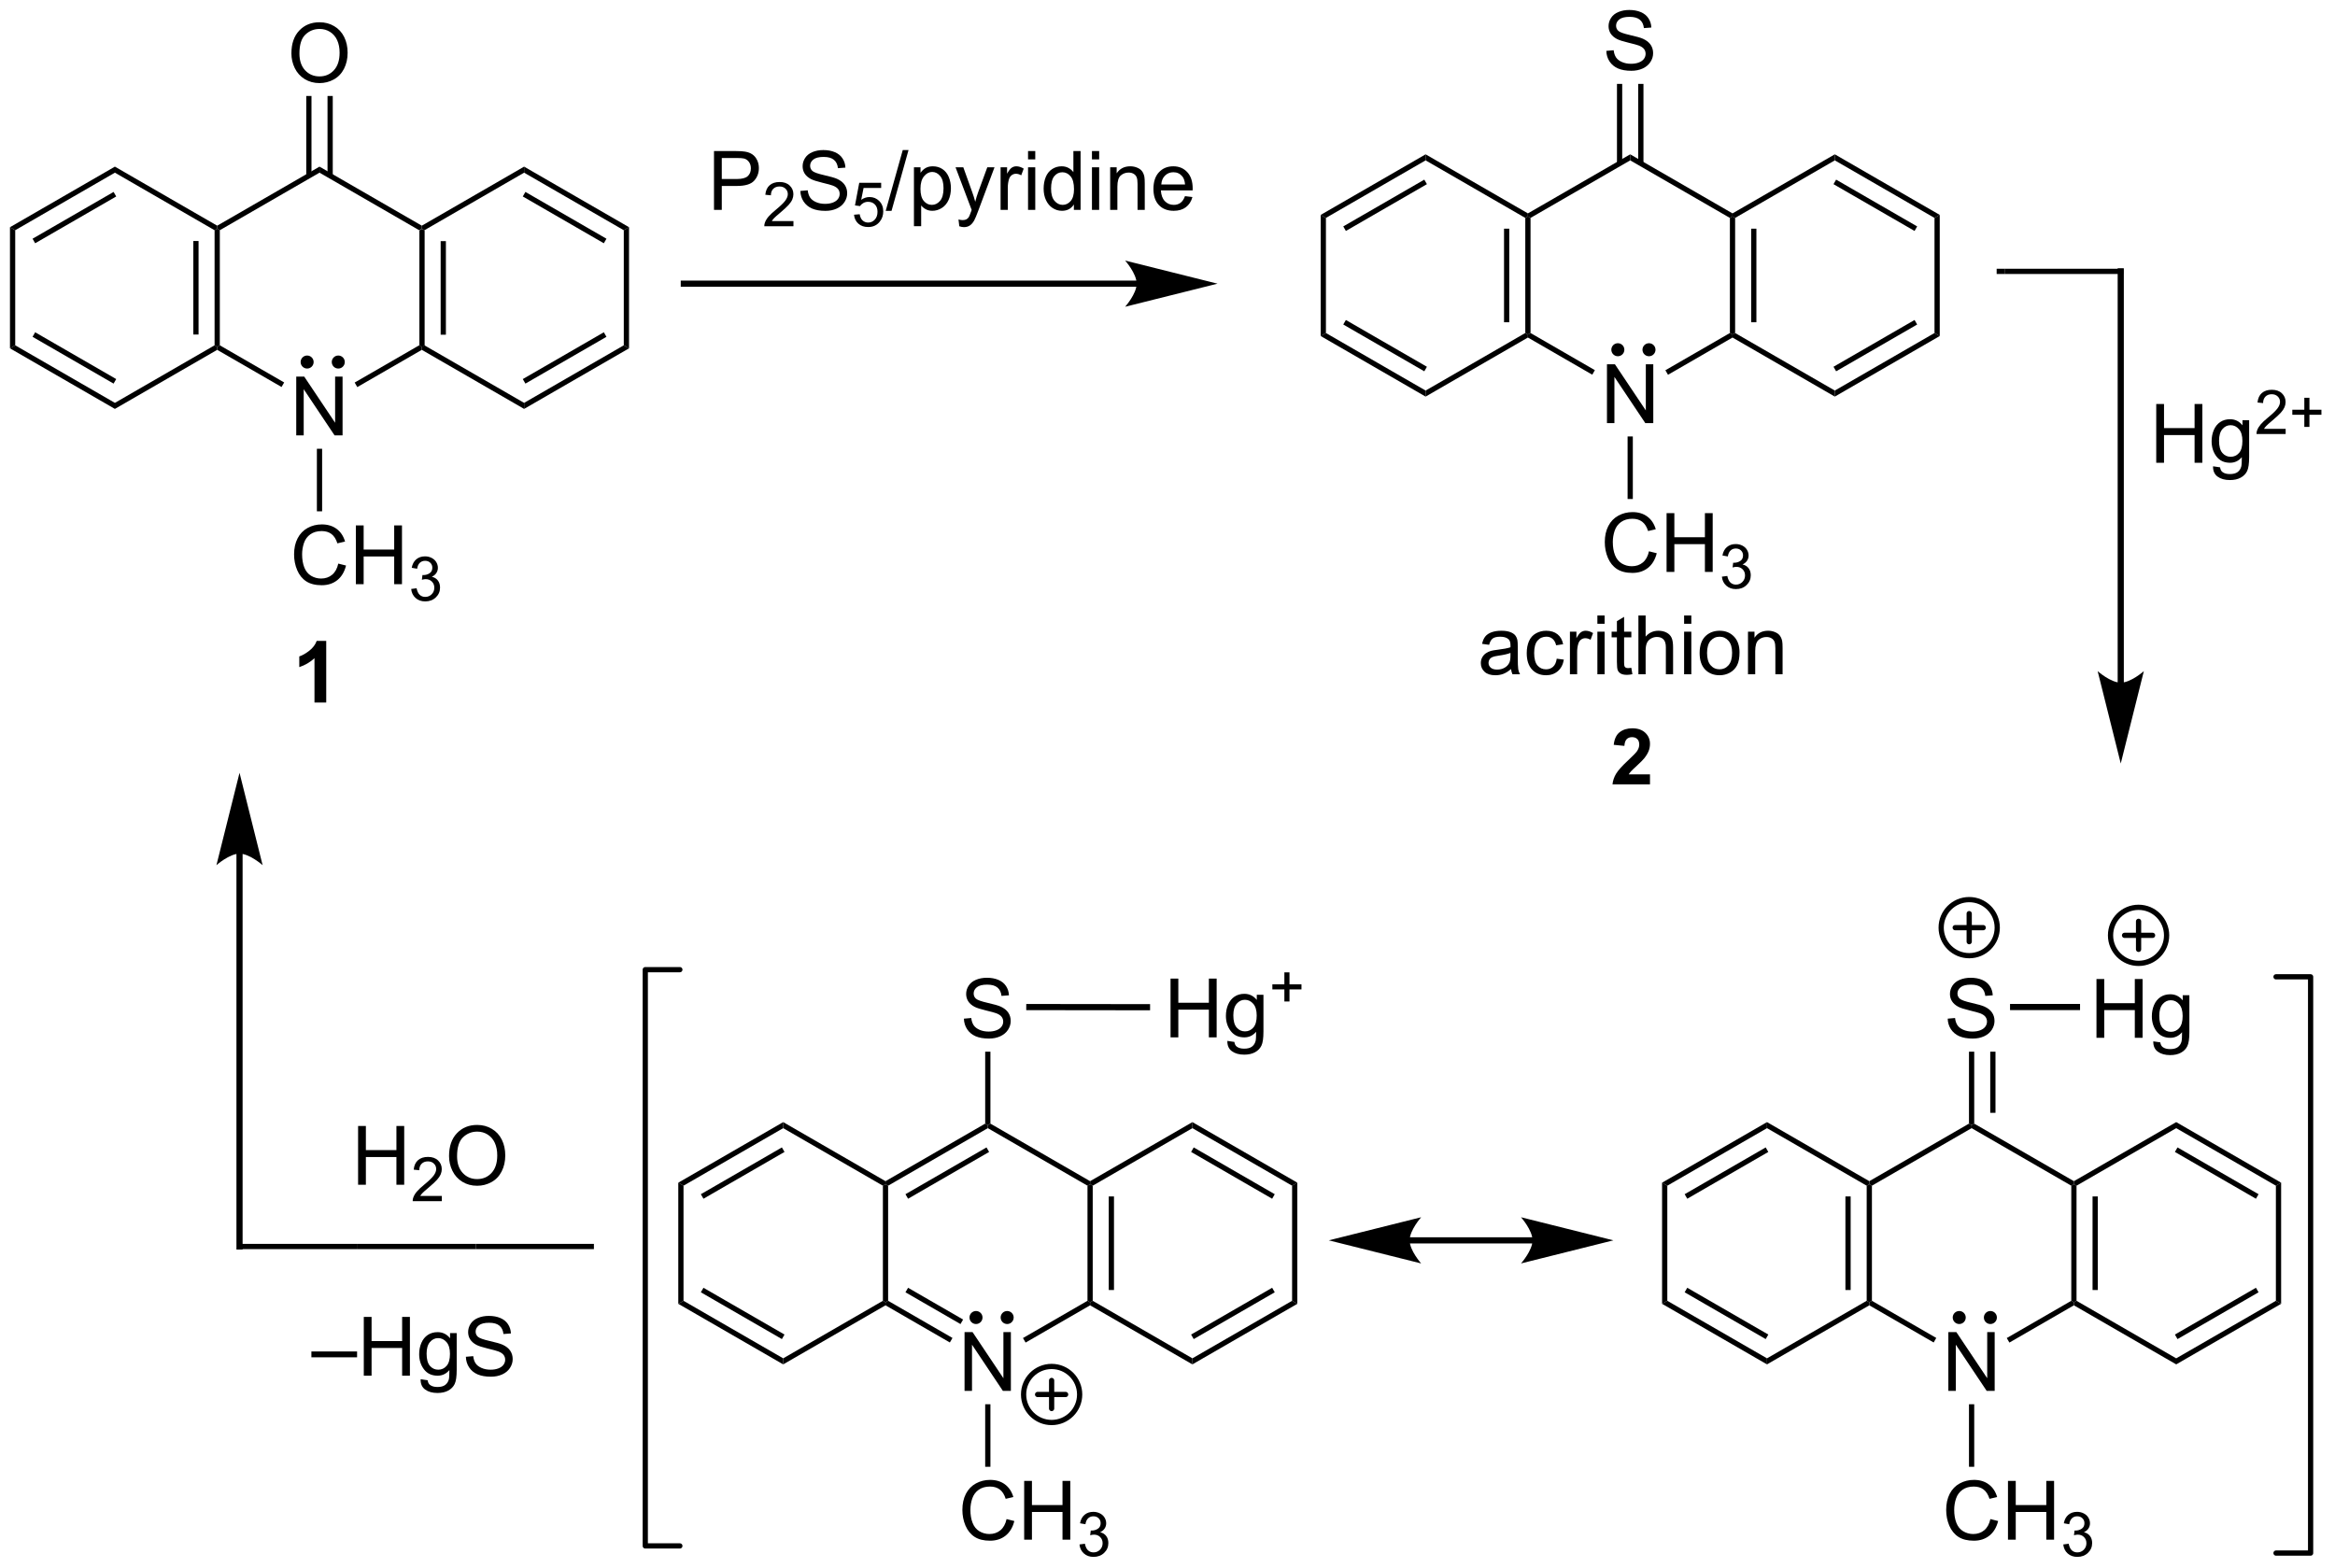 <?xml version="1.0" encoding="UTF-8"?>
<!DOCTYPE svg PUBLIC '-//W3C//DTD SVG 1.0//EN'
          'http://www.w3.org/TR/2001/REC-SVG-20010904/DTD/svg10.dtd'>
<svg stroke-dasharray="none" shape-rendering="auto" xmlns="http://www.w3.org/2000/svg" font-family="'Dialog'" text-rendering="auto" width="624" fill-opacity="1" color-interpolation="auto" color-rendering="auto" preserveAspectRatio="xMidYMid meet" font-size="12px" viewBox="0 0 624 419" fill="black" xmlns:xlink="http://www.w3.org/1999/xlink" stroke="black" image-rendering="auto" stroke-miterlimit="10" stroke-linecap="square" stroke-linejoin="miter" font-style="normal" stroke-width="1" height="419" stroke-dashoffset="0" font-weight="normal" stroke-opacity="1"
><!--Generated by the Batik Graphics2D SVG Generator--><defs id="genericDefs"
  /><g
  ><defs id="defs1"
    ><clipPath clipPathUnits="userSpaceOnUse" id="clipPath1"
      ><path d="M1.057 1.082 L234.691 1.082 L234.691 158.119 L1.057 158.119 L1.057 1.082 Z"
      /></clipPath
      ><clipPath clipPathUnits="userSpaceOnUse" id="clipPath2"
      ><path d="M-1.16 6.23 L-1.16 158.9 L225.978 158.9 L225.978 6.23 Z"
      /></clipPath
    ></defs
    ><g transform="scale(2.667,2.667) translate(-1.057,-1.082) matrix(1.029,0,0,1.029,2.25,-5.326)"
    ><path d="M39.68 28.662 L39.935 28.515 L40.19 28.662 L40.19 39.876 L39.935 40.023 L39.68 39.876 ZM41.751 29.711 L41.751 38.827 L42.261 38.827 L42.261 29.711 Z" stroke="none" clip-path="url(#clipPath2)"
    /></g
    ><g transform="matrix(2.743,0,0,2.743,3.181,-17.089)"
    ><path d="M39.935 40.318 L39.935 40.023 L40.19 39.876 L49.902 45.483 L49.902 46.072 Z" stroke="none" clip-path="url(#clipPath2)"
    /></g
    ><g transform="matrix(2.743,0,0,2.743,3.181,-17.089)"
    ><path d="M49.902 46.072 L49.902 45.483 L59.613 39.876 L60.123 40.171 ZM50.029 43.607 L57.924 39.048 L57.669 38.606 L49.774 43.165 Z" stroke="none" clip-path="url(#clipPath2)"
    /></g
    ><g transform="matrix(2.743,0,0,2.743,3.181,-17.089)"
    ><path d="M60.123 40.171 L59.613 39.876 L59.613 28.662 L60.123 28.367 Z" stroke="none" clip-path="url(#clipPath2)"
    /></g
    ><g transform="matrix(2.743,0,0,2.743,3.181,-17.089)"
    ><path d="M60.123 28.367 L59.613 28.662 L49.902 23.055 L49.902 22.466 ZM57.924 29.49 L50.029 24.931 L49.774 25.373 L57.669 29.932 Z" stroke="none" clip-path="url(#clipPath2)"
    /></g
    ><g transform="matrix(2.743,0,0,2.743,3.181,-17.089)"
    ><path d="M49.902 22.466 L49.902 23.055 L40.19 28.662 L39.935 28.515 L39.935 28.22 Z" stroke="none" clip-path="url(#clipPath2)"
    /></g
    ><g transform="matrix(2.743,0,0,2.743,3.181,-17.089)"
    ><path d="M27.702 48.653 L27.702 42.926 L28.481 42.926 L31.489 47.421 L31.489 42.926 L32.215 42.926 L32.215 48.653 L31.437 48.653 L28.429 44.153 L28.429 48.653 L27.702 48.653 Z" stroke="none" clip-path="url(#clipPath2)"
    /></g
    ><g transform="matrix(2.743,0,0,2.743,3.181,-17.089)"
    ><path d="M39.935 28.22 L39.935 28.515 L39.68 28.662 L29.968 23.055 L29.968 22.466 Z" stroke="none" clip-path="url(#clipPath2)"
    /></g
    ><g transform="matrix(2.743,0,0,2.743,3.181,-17.089)"
    ><path d="M29.968 22.466 L29.968 23.055 L20.256 28.662 L20.001 28.515 L20.001 28.22 Z" stroke="none" clip-path="url(#clipPath2)"
    /></g
    ><g transform="matrix(2.743,0,0,2.743,3.181,-17.089)"
    ><path d="M19.746 28.662 L20.001 28.515 L20.256 28.662 L20.256 39.876 L20.001 40.023 L19.746 39.876 ZM17.674 29.711 L17.674 38.827 L18.185 38.827 L18.185 29.711 Z" stroke="none" clip-path="url(#clipPath2)"
    /></g
    ><g transform="matrix(2.743,0,0,2.743,3.181,-17.089)"
    ><path d="M20.001 40.318 L20.001 40.023 L20.256 39.876 L26.526 43.496 L26.271 43.938 Z" stroke="none" clip-path="url(#clipPath2)"
    /></g
    ><g transform="matrix(2.743,0,0,2.743,3.181,-17.089)"
    ><path d="M33.65 43.947 L33.394 43.505 L39.68 39.876 L39.935 40.023 L39.935 40.318 Z" stroke="none" clip-path="url(#clipPath2)"
    /></g
    ><g transform="matrix(2.743,0,0,2.743,3.181,-17.089)"
    ><path d="M20.001 28.22 L20.001 28.515 L19.746 28.662 L10.034 23.055 L10.034 22.466 Z" stroke="none" clip-path="url(#clipPath2)"
    /></g
    ><g transform="matrix(2.743,0,0,2.743,3.181,-17.089)"
    ><path d="M10.034 22.466 L10.034 23.055 L0.323 28.662 L-0.188 28.367 ZM9.907 24.931 L2.012 29.49 L2.267 29.932 L10.162 25.373 Z" stroke="none" clip-path="url(#clipPath2)"
    /></g
    ><g transform="matrix(2.743,0,0,2.743,3.181,-17.089)"
    ><path d="M-0.188 28.367 L0.323 28.662 L0.323 39.876 L-0.188 40.171 Z" stroke="none" clip-path="url(#clipPath2)"
    /></g
    ><g transform="matrix(2.743,0,0,2.743,3.181,-17.089)"
    ><path d="M-0.188 40.171 L0.323 39.876 L10.034 45.483 L10.034 46.072 ZM2.012 39.048 L9.907 43.607 L10.162 43.165 L2.267 38.606 Z" stroke="none" clip-path="url(#clipPath2)"
    /></g
    ><g transform="matrix(2.743,0,0,2.743,3.181,-17.089)"
    ><path d="M10.034 46.072 L10.034 45.483 L19.746 39.876 L20.001 40.023 L20.001 40.318 Z" stroke="none" clip-path="url(#clipPath2)"
    /></g
    ><g transform="matrix(2.743,0,0,2.743,3.181,-17.089)"
    ><path d="M31.796 61.145 L32.554 61.335 Q32.317 62.27 31.697 62.762 Q31.077 63.252 30.184 63.252 Q29.257 63.252 28.676 62.874 Q28.098 62.497 27.794 61.783 Q27.491 61.067 27.491 60.247 Q27.491 59.351 27.833 58.687 Q28.176 58.02 28.806 57.674 Q29.437 57.327 30.195 57.327 Q31.054 57.327 31.64 57.765 Q32.226 58.202 32.458 58.997 L31.71 59.171 Q31.512 58.546 31.132 58.262 Q30.755 57.976 30.179 57.976 Q29.52 57.976 29.075 58.293 Q28.632 58.608 28.452 59.142 Q28.273 59.676 28.273 60.241 Q28.273 60.973 28.486 61.517 Q28.7 62.062 29.148 62.333 Q29.598 62.601 30.122 62.601 Q30.757 62.601 31.197 62.233 Q31.64 61.866 31.796 61.145 ZM33.511 63.153 L33.511 57.426 L34.269 57.426 L34.269 59.778 L37.245 59.778 L37.245 57.426 L38.003 57.426 L38.003 63.153 L37.245 63.153 L37.245 60.452 L34.269 60.452 L34.269 63.153 L33.511 63.153 Z" stroke="none" clip-path="url(#clipPath2)"
    /></g
    ><g transform="matrix(2.743,0,0,2.743,3.181,-17.089)"
    ><path d="M38.9 63.618 L39.427 63.548 Q39.519 63.997 39.736 64.194 Q39.954 64.391 40.269 64.391 Q40.64 64.391 40.896 64.134 Q41.154 63.876 41.154 63.495 Q41.154 63.132 40.915 62.897 Q40.679 62.661 40.312 62.661 Q40.163 62.661 39.941 62.72 L39.999 62.257 Q40.052 62.263 40.083 62.263 Q40.421 62.263 40.691 62.087 Q40.96 61.911 40.96 61.544 Q40.96 61.255 40.763 61.065 Q40.568 60.874 40.257 60.874 Q39.949 60.874 39.743 61.067 Q39.538 61.261 39.48 61.647 L38.952 61.554 Q39.05 61.022 39.392 60.731 Q39.736 60.44 40.245 60.44 Q40.597 60.44 40.892 60.591 Q41.189 60.741 41.345 61.003 Q41.501 61.263 41.501 61.556 Q41.501 61.835 41.351 62.063 Q41.202 62.292 40.909 62.427 Q41.29 62.514 41.501 62.792 Q41.712 63.067 41.712 63.483 Q41.712 64.046 41.302 64.438 Q40.892 64.829 40.265 64.829 Q39.7 64.829 39.325 64.493 Q38.952 64.155 38.9 63.618 Z" stroke="none" clip-path="url(#clipPath2)"
    /></g
    ><g transform="matrix(2.743,0,0,2.743,3.181,-17.089)"
    ><path d="M29.713 49.957 L30.223 49.957 L30.223 56.05 L29.713 56.05 Z" stroke="none" clip-path="url(#clipPath2)"
    /></g
    ><g transform="matrix(2.743,0,0,2.743,3.181,-17.089)"
    ><path d="M27.231 11.438 Q27.231 10.011 27.997 9.206 Q28.762 8.399 29.973 8.399 Q30.765 8.399 31.4 8.779 Q32.038 9.156 32.372 9.834 Q32.708 10.511 32.708 11.37 Q32.708 12.242 32.356 12.93 Q32.005 13.617 31.359 13.972 Q30.715 14.326 29.968 14.326 Q29.161 14.326 28.523 13.935 Q27.887 13.542 27.559 12.867 Q27.231 12.19 27.231 11.438 ZM28.012 11.448 Q28.012 12.485 28.567 13.081 Q29.124 13.675 29.965 13.675 Q30.82 13.675 31.372 13.073 Q31.926 12.472 31.926 11.367 Q31.926 10.667 31.689 10.146 Q31.452 9.625 30.997 9.339 Q30.544 9.05 29.976 9.05 Q29.171 9.05 28.59 9.604 Q28.012 10.156 28.012 11.448 Z" stroke="none" clip-path="url(#clipPath2)"
    /></g
    ><g transform="matrix(2.743,0,0,2.743,3.181,-17.089)"
    ><path d="M31.259 23.358 L31.259 15.582 L30.749 15.582 L30.749 23.358 ZM29.187 23.358 L29.187 15.582 L28.677 15.582 L28.677 23.358 Z" stroke="none" clip-path="url(#clipPath2)"
    /></g
    ><g transform="matrix(2.743,0,0,2.743,3.181,-17.089)"
    ><path d="M68.402 26.677 L68.402 20.95 L70.563 20.95 Q71.134 20.95 71.433 21.005 Q71.855 21.075 72.139 21.273 Q72.425 21.468 72.6 21.825 Q72.774 22.179 72.774 22.606 Q72.774 23.335 72.308 23.843 Q71.845 24.349 70.628 24.349 L69.16 24.349 L69.16 26.677 L68.402 26.677 ZM69.16 23.671 L70.641 23.671 Q71.376 23.671 71.683 23.398 Q71.993 23.125 71.993 22.63 Q71.993 22.27 71.811 22.015 Q71.628 21.757 71.332 21.677 Q71.141 21.625 70.626 21.625 L69.16 21.625 L69.16 23.671 Z" stroke="none" clip-path="url(#clipPath2)"
    /></g
    ><g transform="matrix(2.743,0,0,2.743,3.181,-17.089)"
    ><path d="M76.142 27.769 L76.142 28.277 L73.302 28.277 Q73.296 28.085 73.365 27.909 Q73.472 27.62 73.71 27.339 Q73.951 27.058 74.402 26.689 Q75.101 26.114 75.347 25.779 Q75.593 25.443 75.593 25.144 Q75.593 24.831 75.369 24.616 Q75.146 24.4 74.785 24.4 Q74.404 24.4 74.175 24.628 Q73.947 24.857 73.945 25.261 L73.402 25.206 Q73.459 24.599 73.822 24.282 Q74.185 23.964 74.796 23.964 Q75.415 23.964 75.775 24.308 Q76.136 24.65 76.136 25.155 Q76.136 25.413 76.031 25.663 Q75.925 25.911 75.679 26.187 Q75.435 26.462 74.867 26.943 Q74.392 27.341 74.257 27.484 Q74.123 27.626 74.035 27.769 L76.142 27.769 Z" stroke="none" clip-path="url(#clipPath2)"
    /></g
    ><g transform="matrix(2.743,0,0,2.743,3.181,-17.089)"
    ><path d="M76.817 24.835 L77.533 24.773 Q77.582 25.203 77.767 25.479 Q77.955 25.755 78.346 25.924 Q78.736 26.093 79.223 26.093 Q79.658 26.093 79.989 25.966 Q80.322 25.835 80.484 25.611 Q80.645 25.387 80.645 25.122 Q80.645 24.851 80.489 24.651 Q80.332 24.45 79.973 24.312 Q79.744 24.224 78.955 24.033 Q78.166 23.843 77.848 23.677 Q77.439 23.46 77.236 23.143 Q77.036 22.825 77.036 22.429 Q77.036 21.997 77.28 21.619 Q77.528 21.242 77.999 21.046 Q78.473 20.851 79.051 20.851 Q79.689 20.851 80.174 21.057 Q80.661 21.262 80.921 21.661 Q81.184 22.059 81.205 22.562 L80.478 22.617 Q80.418 22.075 80.08 21.799 Q79.744 21.52 79.082 21.52 Q78.395 21.52 78.08 21.773 Q77.767 22.023 77.767 22.38 Q77.767 22.687 77.989 22.887 Q78.207 23.085 79.132 23.296 Q80.056 23.505 80.4 23.661 Q80.9 23.89 81.137 24.244 Q81.377 24.599 81.377 25.059 Q81.377 25.515 81.114 25.921 Q80.853 26.325 80.361 26.552 Q79.872 26.776 79.26 26.776 Q78.481 26.776 77.955 26.549 Q77.431 26.32 77.132 25.867 Q76.832 25.411 76.817 24.835 Z" stroke="none" clip-path="url(#clipPath2)"
    /></g
    ><g transform="matrix(2.743,0,0,2.743,3.181,-17.089)"
    ><path d="M82.043 27.152 L82.596 27.105 Q82.659 27.509 82.881 27.712 Q83.106 27.915 83.422 27.915 Q83.803 27.915 84.067 27.628 Q84.331 27.341 84.331 26.866 Q84.331 26.415 84.077 26.155 Q83.825 25.894 83.415 25.894 Q83.159 25.894 82.954 26.011 Q82.749 26.126 82.631 26.31 L82.137 26.245 L82.553 24.04 L84.688 24.04 L84.688 24.544 L82.975 24.544 L82.743 25.698 Q83.129 25.429 83.555 25.429 Q84.118 25.429 84.504 25.82 Q84.891 26.208 84.891 26.82 Q84.891 27.404 84.551 27.827 Q84.137 28.351 83.422 28.351 Q82.837 28.351 82.465 28.023 Q82.096 27.693 82.043 27.152 Z" stroke="none" clip-path="url(#clipPath2)"
    /></g
    ><g transform="matrix(2.743,0,0,2.743,3.181,-17.089)"
    ><path d="M85.13 26.776 L86.792 20.851 L87.354 20.851 L85.698 26.776 L85.13 26.776 ZM87.882 28.268 L87.882 22.528 L88.522 22.528 L88.522 23.067 Q88.749 22.75 89.033 22.593 Q89.319 22.434 89.725 22.434 Q90.257 22.434 90.663 22.708 Q91.069 22.981 91.275 23.479 Q91.483 23.976 91.483 24.57 Q91.483 25.208 91.254 25.718 Q91.025 26.226 90.59 26.5 Q90.155 26.77 89.673 26.77 Q89.322 26.77 89.043 26.622 Q88.764 26.474 88.585 26.247 L88.585 28.268 L87.882 28.268 ZM88.517 24.625 Q88.517 25.427 88.84 25.809 Q89.166 26.192 89.626 26.192 Q90.095 26.192 90.429 25.796 Q90.764 25.398 90.764 24.567 Q90.764 23.773 90.436 23.38 Q90.111 22.984 89.658 22.984 Q89.21 22.984 88.864 23.406 Q88.517 23.825 88.517 24.625 ZM92.3 28.276 L92.222 27.614 Q92.451 27.677 92.623 27.677 Q92.857 27.677 92.998 27.599 Q93.138 27.52 93.229 27.38 Q93.294 27.276 93.443 26.856 Q93.464 26.799 93.505 26.684 L91.933 22.528 L92.69 22.528 L93.552 24.929 Q93.722 25.387 93.854 25.89 Q93.974 25.406 94.143 24.945 L95.029 22.528 L95.732 22.528 L94.154 26.747 Q93.901 27.432 93.761 27.69 Q93.573 28.036 93.331 28.197 Q93.089 28.361 92.753 28.361 Q92.55 28.361 92.3 28.276 ZM96.323 26.677 L96.323 22.528 L96.956 22.528 L96.956 23.156 Q97.198 22.716 97.401 22.575 Q97.607 22.434 97.854 22.434 Q98.209 22.434 98.576 22.661 L98.334 23.312 Q98.076 23.161 97.818 23.161 Q97.589 23.161 97.404 23.299 Q97.222 23.437 97.143 23.684 Q97.026 24.059 97.026 24.505 L97.026 26.677 L96.323 26.677 ZM98.998 21.757 L98.998 20.95 L99.701 20.95 L99.701 21.757 L98.998 21.757 ZM98.998 26.677 L98.998 22.528 L99.701 22.528 L99.701 26.677 L98.998 26.677 ZM103.462 26.677 L103.462 26.153 Q103.069 26.77 102.304 26.77 Q101.806 26.77 101.389 26.497 Q100.975 26.224 100.746 25.734 Q100.517 25.242 100.517 24.606 Q100.517 23.984 100.723 23.479 Q100.931 22.974 101.345 22.705 Q101.759 22.434 102.272 22.434 Q102.647 22.434 102.939 22.593 Q103.233 22.75 103.416 23.005 L103.416 20.95 L104.116 20.95 L104.116 26.677 L103.462 26.677 ZM101.241 24.606 Q101.241 25.403 101.577 25.799 Q101.913 26.192 102.369 26.192 Q102.83 26.192 103.153 25.815 Q103.475 25.437 103.475 24.664 Q103.475 23.812 103.147 23.414 Q102.819 23.015 102.337 23.015 Q101.869 23.015 101.554 23.398 Q101.241 23.781 101.241 24.606 ZM105.224 21.757 L105.224 20.95 L105.927 20.95 L105.927 21.757 L105.224 21.757 ZM105.224 26.677 L105.224 22.528 L105.927 22.528 L105.927 26.677 L105.224 26.677 ZM106.999 26.677 L106.999 22.528 L107.632 22.528 L107.632 23.117 Q108.087 22.434 108.952 22.434 Q109.327 22.434 109.639 22.57 Q109.955 22.703 110.111 22.921 Q110.267 23.14 110.33 23.442 Q110.369 23.637 110.369 24.125 L110.369 26.677 L109.666 26.677 L109.666 24.153 Q109.666 23.724 109.582 23.51 Q109.501 23.296 109.293 23.171 Q109.085 23.044 108.804 23.044 Q108.353 23.044 108.028 23.33 Q107.702 23.614 107.702 24.411 L107.702 26.677 L106.999 26.677 ZM114.287 25.341 L115.013 25.429 Q114.841 26.067 114.375 26.419 Q113.912 26.77 113.19 26.77 Q112.279 26.77 111.745 26.21 Q111.214 25.648 111.214 24.637 Q111.214 23.591 111.753 23.012 Q112.292 22.434 113.151 22.434 Q113.982 22.434 114.508 23.002 Q115.037 23.567 115.037 24.593 Q115.037 24.656 115.034 24.781 L111.94 24.781 Q111.979 25.466 112.326 25.83 Q112.675 26.192 113.193 26.192 Q113.581 26.192 113.854 25.989 Q114.128 25.786 114.287 25.341 ZM111.979 24.203 L114.294 24.203 Q114.248 23.679 114.029 23.419 Q113.693 23.012 113.159 23.012 Q112.675 23.012 112.344 23.338 Q112.013 23.661 111.979 24.203 Z" stroke="none" clip-path="url(#clipPath2)"
    /></g
    ><g transform="matrix(2.743,0,0,2.743,3.181,-17.089)"
    ><path d="M127.509 27.169 L128.019 27.463 L128.019 38.677 L127.509 38.972 Z" stroke="none" clip-path="url(#clipPath2)"
    /></g
    ><g transform="matrix(2.743,0,0,2.743,3.181,-17.089)"
    ><path d="M127.509 38.972 L128.019 38.677 L137.731 44.284 L137.731 44.873 ZM129.708 37.849 L137.603 42.408 L137.858 41.966 L129.963 37.408 Z" stroke="none" clip-path="url(#clipPath2)"
    /></g
    ><g transform="matrix(2.743,0,0,2.743,3.181,-17.089)"
    ><path d="M137.731 44.873 L137.731 44.284 L147.442 38.677 L147.698 38.825 L147.698 39.119 Z" stroke="none" clip-path="url(#clipPath2)"
    /></g
    ><g transform="matrix(2.743,0,0,2.743,3.181,-17.089)"
    ><path d="M147.953 38.677 L147.698 38.825 L147.442 38.677 L147.442 27.463 L147.698 27.316 L147.953 27.463 ZM145.881 37.629 L145.881 28.512 L145.371 28.512 L145.371 37.629 Z" stroke="none" clip-path="url(#clipPath2)"
    /></g
    ><g transform="matrix(2.743,0,0,2.743,3.181,-17.089)"
    ><path d="M147.698 27.021 L147.698 27.316 L147.442 27.463 L137.731 21.856 L137.731 21.267 Z" stroke="none" clip-path="url(#clipPath2)"
    /></g
    ><g transform="matrix(2.743,0,0,2.743,3.181,-17.089)"
    ><path d="M137.731 21.267 L137.731 21.856 L128.019 27.463 L127.509 27.169 ZM137.603 23.733 L129.708 28.291 L129.963 28.733 L137.858 24.175 Z" stroke="none" clip-path="url(#clipPath2)"
    /></g
    ><g transform="matrix(2.743,0,0,2.743,3.181,-17.089)"
    ><path d="M155.399 47.454 L155.399 41.727 L156.177 41.727 L159.185 46.222 L159.185 41.727 L159.912 41.727 L159.912 47.454 L159.133 47.454 L156.125 42.954 L156.125 47.454 L155.399 47.454 Z" stroke="none" clip-path="url(#clipPath2)"
    /></g
    ><g transform="matrix(2.743,0,0,2.743,3.181,-17.089)"
    ><path d="M147.698 39.119 L147.698 38.825 L147.953 38.677 L154.222 42.297 L153.967 42.739 Z" stroke="none" clip-path="url(#clipPath2)"
    /></g
    ><g transform="matrix(2.743,0,0,2.743,3.181,-17.089)"
    ><path d="M161.346 42.748 L161.091 42.306 L167.376 38.677 L167.631 38.825 L167.631 39.119 Z" stroke="none" clip-path="url(#clipPath2)"
    /></g
    ><g transform="matrix(2.743,0,0,2.743,3.181,-17.089)"
    ><path d="M167.886 38.677 L167.631 38.825 L167.376 38.677 L167.376 27.463 L167.631 27.316 L167.886 27.463 ZM169.958 37.629 L169.958 28.512 L169.448 28.512 L169.448 37.629 Z" stroke="none" clip-path="url(#clipPath2)"
    /></g
    ><g transform="matrix(2.743,0,0,2.743,3.181,-17.089)"
    ><path d="M167.631 27.021 L167.631 27.316 L167.376 27.463 L157.664 21.856 L157.664 21.267 Z" stroke="none" clip-path="url(#clipPath2)"
    /></g
    ><g transform="matrix(2.743,0,0,2.743,3.181,-17.089)"
    ><path d="M157.664 21.267 L157.664 21.856 L147.953 27.463 L147.698 27.316 L147.698 27.021 Z" stroke="none" clip-path="url(#clipPath2)"
    /></g
    ><g transform="matrix(2.743,0,0,2.743,3.181,-17.089)"
    ><path d="M167.631 39.119 L167.631 38.825 L167.886 38.677 L177.598 44.284 L177.598 44.873 Z" stroke="none" clip-path="url(#clipPath2)"
    /></g
    ><g transform="matrix(2.743,0,0,2.743,3.181,-17.089)"
    ><path d="M177.598 44.873 L177.598 44.284 L187.31 38.677 L187.82 38.972 ZM177.726 42.408 L185.621 37.849 L185.366 37.408 L177.47 41.966 Z" stroke="none" clip-path="url(#clipPath2)"
    /></g
    ><g transform="matrix(2.743,0,0,2.743,3.181,-17.089)"
    ><path d="M187.82 38.972 L187.31 38.677 L187.31 27.463 L187.82 27.169 Z" stroke="none" clip-path="url(#clipPath2)"
    /></g
    ><g transform="matrix(2.743,0,0,2.743,3.181,-17.089)"
    ><path d="M187.82 27.169 L187.31 27.463 L177.598 21.856 L177.598 21.267 ZM185.621 28.291 L177.726 23.733 L177.47 24.175 L185.366 28.733 Z" stroke="none" clip-path="url(#clipPath2)"
    /></g
    ><g transform="matrix(2.743,0,0,2.743,3.181,-17.089)"
    ><path d="M177.598 21.267 L177.598 21.856 L167.886 27.463 L167.631 27.316 L167.631 27.021 Z" stroke="none" clip-path="url(#clipPath2)"
    /></g
    ><g transform="matrix(2.743,0,0,2.743,3.181,-17.089)"
    ><path d="M159.493 59.946 L160.25 60.136 Q160.013 61.071 159.394 61.563 Q158.774 62.053 157.881 62.053 Q156.953 62.053 156.373 61.675 Q155.795 61.298 155.49 60.584 Q155.188 59.868 155.188 59.048 Q155.188 58.152 155.529 57.488 Q155.873 56.821 156.503 56.475 Q157.133 56.128 157.891 56.128 Q158.75 56.128 159.336 56.566 Q159.922 57.003 160.154 57.798 L159.407 57.972 Q159.209 57.347 158.828 57.063 Q158.451 56.777 157.875 56.777 Q157.216 56.777 156.771 57.094 Q156.328 57.41 156.149 57.944 Q155.969 58.477 155.969 59.042 Q155.969 59.774 156.183 60.319 Q156.396 60.863 156.844 61.134 Q157.295 61.402 157.818 61.402 Q158.453 61.402 158.894 61.035 Q159.336 60.667 159.493 59.946 ZM161.207 61.954 L161.207 56.227 L161.965 56.227 L161.965 58.579 L164.942 58.579 L164.942 56.227 L165.7 56.227 L165.7 61.954 L164.942 61.954 L164.942 59.253 L161.965 59.253 L161.965 61.954 L161.207 61.954 Z" stroke="none" clip-path="url(#clipPath2)"
    /></g
    ><g transform="matrix(2.743,0,0,2.743,3.181,-17.089)"
    ><path d="M166.596 62.419 L167.123 62.349 Q167.215 62.798 167.432 62.995 Q167.651 63.193 167.965 63.193 Q168.336 63.193 168.592 62.935 Q168.85 62.677 168.85 62.296 Q168.85 61.933 168.612 61.698 Q168.375 61.462 168.008 61.462 Q167.86 61.462 167.637 61.521 L167.696 61.058 Q167.748 61.064 167.78 61.064 Q168.118 61.064 168.387 60.888 Q168.657 60.712 168.657 60.345 Q168.657 60.056 168.459 59.866 Q168.264 59.675 167.953 59.675 Q167.645 59.675 167.44 59.868 Q167.235 60.062 167.176 60.448 L166.649 60.355 Q166.746 59.823 167.088 59.532 Q167.432 59.241 167.942 59.241 Q168.293 59.241 168.588 59.392 Q168.885 59.542 169.041 59.804 Q169.198 60.064 169.198 60.357 Q169.198 60.636 169.047 60.864 Q168.899 61.093 168.606 61.228 Q168.987 61.316 169.198 61.593 Q169.409 61.868 169.409 62.284 Q169.409 62.847 168.998 63.239 Q168.588 63.63 167.961 63.63 Q167.397 63.63 167.022 63.294 Q166.649 62.956 166.596 62.419 Z" stroke="none" clip-path="url(#clipPath2)"
    /></g
    ><g transform="matrix(2.743,0,0,2.743,3.181,-17.089)"
    ><path d="M157.409 48.758 L157.919 48.758 L157.919 54.851 L157.409 54.851 Z" stroke="none" clip-path="url(#clipPath2)"
    /></g
    ><g transform="matrix(2.743,0,0,2.743,3.181,-17.089)"
    ><path d="M155.336 11.187 L156.052 11.124 Q156.102 11.554 156.287 11.83 Q156.474 12.106 156.865 12.275 Q157.256 12.445 157.743 12.445 Q158.177 12.445 158.508 12.317 Q158.841 12.187 159.003 11.963 Q159.164 11.739 159.164 11.473 Q159.164 11.203 159.008 11.002 Q158.852 10.801 158.493 10.663 Q158.263 10.575 157.474 10.385 Q156.685 10.195 156.368 10.028 Q155.959 9.812 155.756 9.494 Q155.555 9.176 155.555 8.781 Q155.555 8.348 155.8 7.971 Q156.047 7.593 156.519 7.398 Q156.993 7.202 157.571 7.202 Q158.209 7.202 158.693 7.408 Q159.18 7.614 159.44 8.012 Q159.703 8.411 159.724 8.913 L158.998 8.968 Q158.938 8.426 158.599 8.15 Q158.263 7.872 157.602 7.872 Q156.914 7.872 156.599 8.124 Q156.287 8.374 156.287 8.731 Q156.287 9.038 156.508 9.239 Q156.727 9.437 157.651 9.648 Q158.576 9.856 158.92 10.012 Q159.42 10.242 159.657 10.596 Q159.896 10.95 159.896 11.411 Q159.896 11.867 159.633 12.273 Q159.373 12.676 158.881 12.903 Q158.391 13.127 157.779 13.127 Q157 13.127 156.474 12.9 Q155.951 12.671 155.651 12.218 Q155.352 11.762 155.336 11.187 Z" stroke="none" clip-path="url(#clipPath2)"
    /></g
    ><g transform="matrix(2.743,0,0,2.743,3.181,-17.089)"
    ><path d="M158.955 22.16 L158.955 14.405 L158.445 14.405 L158.445 22.16 ZM156.884 22.16 L156.884 14.405 L156.374 14.405 L156.374 22.16 Z" stroke="none" clip-path="url(#clipPath2)"
    /></g
    ><g transform="matrix(2.743,0,0,2.743,3.181,-17.089)"
    ><path d="M146.056 71.418 Q145.665 71.751 145.303 71.889 Q144.944 72.024 144.53 72.024 Q143.845 72.024 143.478 71.691 Q143.11 71.355 143.11 70.837 Q143.11 70.532 143.248 70.28 Q143.389 70.027 143.613 69.876 Q143.837 69.722 144.118 69.644 Q144.327 69.59 144.743 69.54 Q145.595 69.438 145.998 69.298 Q146.001 69.152 146.001 69.113 Q146.001 68.683 145.803 68.509 Q145.532 68.269 145.001 68.269 Q144.506 68.269 144.269 68.444 Q144.032 68.618 143.92 69.058 L143.233 68.965 Q143.327 68.524 143.54 68.254 Q143.756 67.98 144.162 67.834 Q144.569 67.688 145.103 67.688 Q145.634 67.688 145.964 67.813 Q146.298 67.938 146.454 68.129 Q146.61 68.316 146.673 68.605 Q146.709 68.785 146.709 69.254 L146.709 70.191 Q146.709 71.173 146.754 71.433 Q146.798 71.691 146.931 71.931 L146.196 71.931 Q146.087 71.712 146.056 71.418 ZM145.998 69.847 Q145.616 70.004 144.85 70.113 Q144.415 70.175 144.235 70.254 Q144.056 70.332 143.957 70.483 Q143.86 70.634 143.86 70.816 Q143.86 71.097 144.074 71.285 Q144.287 71.472 144.696 71.472 Q145.103 71.472 145.418 71.295 Q145.735 71.118 145.884 70.808 Q145.998 70.571 145.998 70.105 L145.998 69.847 ZM150.505 70.41 L151.198 70.501 Q151.083 71.215 150.617 71.621 Q150.151 72.024 149.471 72.024 Q148.619 72.024 148.101 71.467 Q147.583 70.91 147.583 69.871 Q147.583 69.199 147.804 68.696 Q148.028 68.191 148.484 67.941 Q148.94 67.688 149.474 67.688 Q150.151 67.688 150.58 68.03 Q151.01 68.371 151.13 69.001 L150.448 69.105 Q150.349 68.688 150.101 68.478 Q149.854 68.266 149.502 68.266 Q148.971 68.266 148.638 68.647 Q148.307 69.027 148.307 69.853 Q148.307 70.688 148.627 71.069 Q148.948 71.446 149.463 71.446 Q149.877 71.446 150.153 71.194 Q150.432 70.938 150.505 70.41 ZM151.791 71.931 L151.791 67.782 L152.424 67.782 L152.424 68.41 Q152.666 67.97 152.869 67.829 Q153.075 67.688 153.323 67.688 Q153.677 67.688 154.044 67.915 L153.802 68.566 Q153.544 68.415 153.286 68.415 Q153.057 68.415 152.872 68.553 Q152.69 68.691 152.612 68.938 Q152.494 69.313 152.494 69.759 L152.494 71.931 L151.791 71.931 ZM154.466 67.011 L154.466 66.204 L155.169 66.204 L155.169 67.011 L154.466 67.011 ZM154.466 71.931 L154.466 67.782 L155.169 67.782 L155.169 71.931 L154.466 71.931 ZM157.774 71.3 L157.876 71.923 Q157.579 71.985 157.345 71.985 Q156.962 71.985 156.751 71.865 Q156.54 71.743 156.454 71.545 Q156.368 71.347 156.368 70.715 L156.368 68.329 L155.853 68.329 L155.853 67.782 L156.368 67.782 L156.368 66.754 L157.069 66.332 L157.069 67.782 L157.774 67.782 L157.774 68.329 L157.069 68.329 L157.069 70.754 Q157.069 71.056 157.105 71.141 Q157.142 71.228 157.225 71.28 Q157.311 71.329 157.467 71.329 Q157.584 71.329 157.774 71.3 ZM158.463 71.931 L158.463 66.204 L159.166 66.204 L159.166 68.259 Q159.659 67.688 160.409 67.688 Q160.869 67.688 161.208 67.871 Q161.549 68.05 161.695 68.371 Q161.841 68.691 161.841 69.3 L161.841 71.931 L161.138 71.931 L161.138 69.3 Q161.138 68.774 160.909 68.535 Q160.682 68.293 160.263 68.293 Q159.95 68.293 159.674 68.457 Q159.401 68.618 159.284 68.897 Q159.166 69.173 159.166 69.66 L159.166 71.931 L158.463 71.931 ZM162.915 67.011 L162.915 66.204 L163.618 66.204 L163.618 67.011 L162.915 67.011 ZM162.915 71.931 L162.915 67.782 L163.618 67.782 L163.618 71.931 L162.915 71.931 ZM164.427 69.855 Q164.427 68.704 165.067 68.149 Q165.604 67.688 166.372 67.688 Q167.229 67.688 167.77 68.248 Q168.315 68.808 168.315 69.798 Q168.315 70.597 168.073 71.058 Q167.833 71.516 167.375 71.772 Q166.916 72.024 166.372 72.024 Q165.502 72.024 164.963 71.467 Q164.427 70.907 164.427 69.855 ZM165.151 69.855 Q165.151 70.652 165.497 71.05 Q165.846 71.446 166.372 71.446 Q166.895 71.446 167.242 71.048 Q167.591 70.649 167.591 69.832 Q167.591 69.063 167.242 68.668 Q166.893 68.269 166.372 68.269 Q165.846 68.269 165.497 68.665 Q165.151 69.058 165.151 69.855 ZM169.139 71.931 L169.139 67.782 L169.772 67.782 L169.772 68.371 Q170.228 67.688 171.092 67.688 Q171.467 67.688 171.78 67.824 Q172.095 67.957 172.251 68.175 Q172.407 68.394 172.47 68.696 Q172.509 68.891 172.509 69.379 L172.509 71.931 L171.806 71.931 L171.806 69.407 Q171.806 68.978 171.722 68.764 Q171.642 68.55 171.433 68.425 Q171.225 68.298 170.944 68.298 Q170.493 68.298 170.168 68.584 Q169.842 68.868 169.842 69.665 L169.842 71.931 L169.139 71.931 Z" stroke="none" clip-path="url(#clipPath2)"
    /></g
    ><g transform="matrix(2.743,0,0,2.743,3.181,-17.089)"
    ><path d="M160.769 121.466 L161.279 121.761 L161.279 132.975 L160.769 133.27 Z" stroke="none" clip-path="url(#clipPath2)"
    /></g
    ><g transform="matrix(2.743,0,0,2.743,3.181,-17.089)"
    ><path d="M160.769 133.27 L161.279 132.975 L170.991 138.582 L170.991 139.171 ZM162.968 132.147 L170.863 136.706 L171.119 136.264 L163.223 131.706 Z" stroke="none" clip-path="url(#clipPath2)"
    /></g
    ><g transform="matrix(2.743,0,0,2.743,3.181,-17.089)"
    ><path d="M170.991 139.171 L170.991 138.582 L180.703 132.975 L180.958 133.123 L180.958 133.417 Z" stroke="none" clip-path="url(#clipPath2)"
    /></g
    ><g transform="matrix(2.743,0,0,2.743,3.181,-17.089)"
    ><path d="M181.213 132.975 L180.958 133.123 L180.703 132.975 L180.703 121.761 L180.958 121.614 L181.213 121.761 ZM179.141 131.927 L179.141 122.81 L178.631 122.81 L178.631 131.927 Z" stroke="none" clip-path="url(#clipPath2)"
    /></g
    ><g transform="matrix(2.743,0,0,2.743,3.181,-17.089)"
    ><path d="M180.958 121.319 L180.958 121.614 L180.703 121.761 L170.991 116.154 L170.991 115.565 Z" stroke="none" clip-path="url(#clipPath2)"
    /></g
    ><g transform="matrix(2.743,0,0,2.743,3.181,-17.089)"
    ><path d="M170.991 115.565 L170.991 116.154 L161.279 121.761 L160.769 121.466 ZM170.863 118.031 L162.968 122.589 L163.223 123.031 L171.119 118.472 Z" stroke="none" clip-path="url(#clipPath2)"
    /></g
    ><g transform="matrix(2.743,0,0,2.743,3.181,-17.089)"
    ><path d="M188.659 141.752 L188.659 136.025 L189.438 136.025 L192.445 140.52 L192.445 136.025 L193.172 136.025 L193.172 141.752 L192.393 141.752 L189.385 137.252 L189.385 141.752 L188.659 141.752 Z" stroke="none" clip-path="url(#clipPath2)"
    /></g
    ><g transform="matrix(2.743,0,0,2.743,3.181,-17.089)"
    ><path d="M180.958 133.417 L180.958 133.123 L181.213 132.975 L187.482 136.595 L187.227 137.037 Z" stroke="none" clip-path="url(#clipPath2)"
    /></g
    ><g transform="matrix(2.743,0,0,2.743,3.181,-17.089)"
    ><path d="M194.606 137.046 L194.351 136.604 L200.636 132.975 L200.891 133.123 L200.891 133.417 Z" stroke="none" clip-path="url(#clipPath2)"
    /></g
    ><g transform="matrix(2.743,0,0,2.743,3.181,-17.089)"
    ><path d="M201.147 132.975 L200.891 133.123 L200.636 132.975 L200.636 121.761 L200.891 121.614 L201.147 121.761 ZM203.218 131.927 L203.218 122.81 L202.708 122.81 L202.708 131.927 Z" stroke="none" clip-path="url(#clipPath2)"
    /></g
    ><g transform="matrix(2.743,0,0,2.743,3.181,-17.089)"
    ><path d="M200.891 121.319 L200.891 121.614 L200.636 121.761 L190.924 116.154 L190.924 115.859 L191.18 115.712 Z" stroke="none" clip-path="url(#clipPath2)"
    /></g
    ><g transform="matrix(2.743,0,0,2.743,3.181,-17.089)"
    ><path d="M190.669 115.712 L190.924 115.859 L190.924 116.154 L181.213 121.761 L180.958 121.614 L180.958 121.319 Z" stroke="none" clip-path="url(#clipPath2)"
    /></g
    ><g transform="matrix(2.743,0,0,2.743,3.181,-17.089)"
    ><path d="M200.891 133.417 L200.891 133.123 L201.147 132.975 L210.858 138.582 L210.858 139.171 Z" stroke="none" clip-path="url(#clipPath2)"
    /></g
    ><g transform="matrix(2.743,0,0,2.743,3.181,-17.089)"
    ><path d="M210.858 139.171 L210.858 138.582 L220.57 132.975 L221.08 133.27 ZM210.986 136.706 L218.881 132.147 L218.626 131.706 L210.731 136.264 Z" stroke="none" clip-path="url(#clipPath2)"
    /></g
    ><g transform="matrix(2.743,0,0,2.743,3.181,-17.089)"
    ><path d="M221.08 133.27 L220.57 132.975 L220.57 121.761 L221.08 121.466 Z" stroke="none" clip-path="url(#clipPath2)"
    /></g
    ><g transform="matrix(2.743,0,0,2.743,3.181,-17.089)"
    ><path d="M221.08 121.466 L220.57 121.761 L210.858 116.154 L210.858 115.565 ZM218.881 122.589 L210.986 118.031 L210.731 118.472 L218.626 123.031 Z" stroke="none" clip-path="url(#clipPath2)"
    /></g
    ><g transform="matrix(2.743,0,0,2.743,3.181,-17.089)"
    ><path d="M210.858 115.565 L210.858 116.154 L201.147 121.761 L200.891 121.614 L200.891 121.319 Z" stroke="none" clip-path="url(#clipPath2)"
    /></g
    ><g transform="matrix(2.743,0,0,2.743,3.181,-17.089)"
    ><path d="M192.753 154.244 L193.51 154.434 Q193.274 155.369 192.654 155.861 Q192.034 156.351 191.141 156.351 Q190.214 156.351 189.633 155.973 Q189.055 155.596 188.75 154.882 Q188.448 154.166 188.448 153.346 Q188.448 152.45 188.789 151.786 Q189.133 151.119 189.763 150.773 Q190.393 150.426 191.151 150.426 Q192.01 150.426 192.596 150.864 Q193.182 151.301 193.414 152.096 L192.667 152.27 Q192.469 151.645 192.089 151.361 Q191.711 151.075 191.135 151.075 Q190.477 151.075 190.031 151.392 Q189.589 151.708 189.409 152.241 Q189.229 152.775 189.229 153.34 Q189.229 154.072 189.443 154.616 Q189.656 155.161 190.104 155.431 Q190.555 155.7 191.078 155.7 Q191.714 155.7 192.154 155.333 Q192.596 154.965 192.753 154.244 ZM194.468 156.252 L194.468 150.525 L195.225 150.525 L195.225 152.877 L198.202 152.877 L198.202 150.525 L198.96 150.525 L198.96 156.252 L198.202 156.252 L198.202 153.551 L195.225 153.551 L195.225 156.252 L194.468 156.252 Z" stroke="none" clip-path="url(#clipPath2)"
    /></g
    ><g transform="matrix(2.743,0,0,2.743,3.181,-17.089)"
    ><path d="M199.856 156.717 L200.383 156.647 Q200.475 157.096 200.692 157.293 Q200.911 157.49 201.225 157.49 Q201.596 157.49 201.852 157.233 Q202.11 156.975 202.11 156.594 Q202.11 156.231 201.872 155.996 Q201.636 155.76 201.268 155.76 Q201.12 155.76 200.897 155.819 L200.956 155.356 Q201.008 155.362 201.04 155.362 Q201.378 155.362 201.647 155.186 Q201.917 155.01 201.917 154.643 Q201.917 154.354 201.719 154.164 Q201.524 153.973 201.214 153.973 Q200.905 153.973 200.7 154.166 Q200.495 154.36 200.436 154.746 L199.909 154.653 Q200.006 154.121 200.348 153.83 Q200.692 153.539 201.202 153.539 Q201.553 153.539 201.848 153.69 Q202.145 153.84 202.302 154.102 Q202.458 154.362 202.458 154.655 Q202.458 154.934 202.307 155.162 Q202.159 155.391 201.866 155.526 Q202.247 155.613 202.458 155.891 Q202.669 156.166 202.669 156.582 Q202.669 157.145 202.258 157.537 Q201.848 157.928 201.221 157.928 Q200.657 157.928 200.282 157.592 Q199.909 157.254 199.856 156.717 Z" stroke="none" clip-path="url(#clipPath2)"
    /></g
    ><g transform="matrix(2.743,0,0,2.743,3.181,-17.089)"
    ><path d="M190.669 143.056 L191.18 143.056 L191.18 149.149 L190.669 149.149 Z" stroke="none" clip-path="url(#clipPath2)"
    /></g
    ><g transform="matrix(2.743,0,0,2.743,3.181,-17.089)"
    ><path d="M188.596 105.485 L189.312 105.422 Q189.362 105.852 189.547 106.128 Q189.734 106.404 190.125 106.573 Q190.516 106.743 191.003 106.743 Q191.438 106.743 191.768 106.615 Q192.102 106.485 192.263 106.261 Q192.424 106.037 192.424 105.771 Q192.424 105.5 192.268 105.3 Q192.112 105.099 191.753 104.961 Q191.524 104.873 190.734 104.683 Q189.945 104.493 189.628 104.326 Q189.219 104.11 189.016 103.792 Q188.815 103.474 188.815 103.078 Q188.815 102.646 189.06 102.269 Q189.307 101.891 189.779 101.696 Q190.253 101.5 190.831 101.5 Q191.469 101.5 191.953 101.706 Q192.44 101.912 192.701 102.31 Q192.964 102.709 192.984 103.211 L192.258 103.266 Q192.198 102.724 191.859 102.448 Q191.524 102.169 190.862 102.169 Q190.174 102.169 189.859 102.422 Q189.547 102.672 189.547 103.029 Q189.547 103.336 189.768 103.537 Q189.987 103.735 190.911 103.946 Q191.836 104.154 192.18 104.31 Q192.68 104.539 192.917 104.894 Q193.156 105.248 193.156 105.709 Q193.156 106.164 192.893 106.571 Q192.633 106.974 192.141 107.201 Q191.651 107.425 191.039 107.425 Q190.26 107.425 189.734 107.198 Q189.211 106.969 188.911 106.516 Q188.612 106.06 188.596 105.485 Z" stroke="none" clip-path="url(#clipPath2)"
    /></g
    ><g transform="matrix(2.743,0,0,2.743,3.181,-17.089)"
    ><path d="M191.18 115.712 L190.924 115.859 L190.669 115.712 L190.669 108.702 L191.18 108.702 ZM193.251 114.663 L193.251 108.702 L192.741 108.702 L192.741 114.663 Z" stroke="none" clip-path="url(#clipPath2)"
    /></g
    ><g transform="matrix(2.743,0,0,2.743,3.181,-17.089)"
    ><path d="M85.366 132.975 L85.111 133.123 L84.856 132.975 L84.856 121.761 L85.111 121.614 L85.366 121.761 Z" stroke="none" clip-path="url(#clipPath2)"
    /></g
    ><g transform="matrix(2.743,0,0,2.743,3.181,-17.089)"
    ><path d="M92.812 141.752 L92.812 136.025 L93.591 136.025 L96.598 140.52 L96.598 136.025 L97.325 136.025 L97.325 141.752 L96.546 141.752 L93.538 137.252 L93.538 141.752 L92.812 141.752 Z" stroke="none" clip-path="url(#clipPath2)"
    /></g
    ><g transform="matrix(2.743,0,0,2.743,3.181,-17.089)"
    ><path d="M85.111 133.417 L85.111 133.123 L85.366 132.975 L91.636 136.595 L91.38 137.037 ZM87.055 132.147 L92.416 135.243 L92.671 134.801 L87.31 131.706 Z" stroke="none" clip-path="url(#clipPath2)"
    /></g
    ><g transform="matrix(2.743,0,0,2.743,3.181,-17.089)"
    ><path d="M98.759 137.046 L98.504 136.604 L104.789 132.975 L105.044 133.123 L105.044 133.417 Z" stroke="none" clip-path="url(#clipPath2)"
    /></g
    ><g transform="matrix(2.743,0,0,2.743,3.181,-17.089)"
    ><path d="M105.299 132.975 L105.044 133.123 L104.789 132.975 L104.789 121.761 L105.044 121.614 L105.299 121.761 ZM107.371 131.927 L107.371 122.81 L106.861 122.81 L106.861 131.927 Z" stroke="none" clip-path="url(#clipPath2)"
    /></g
    ><g transform="matrix(2.743,0,0,2.743,3.181,-17.089)"
    ><path d="M105.044 121.319 L105.044 121.614 L104.789 121.761 L95.078 116.154 L95.078 115.859 L95.333 115.712 Z" stroke="none" clip-path="url(#clipPath2)"
    /></g
    ><g transform="matrix(2.743,0,0,2.743,3.181,-17.089)"
    ><path d="M94.823 115.712 L95.078 115.859 L95.078 116.154 L85.366 121.761 L85.111 121.614 L85.111 121.319 ZM94.95 118.031 L87.055 122.589 L87.31 123.031 L95.205 118.472 Z" stroke="none" clip-path="url(#clipPath2)"
    /></g
    ><g transform="matrix(2.743,0,0,2.743,3.181,-17.089)"
    ><path d="M105.044 133.417 L105.044 133.123 L105.299 132.975 L115.011 138.582 L115.011 139.171 Z" stroke="none" clip-path="url(#clipPath2)"
    /></g
    ><g transform="matrix(2.743,0,0,2.743,3.181,-17.089)"
    ><path d="M115.011 139.171 L115.011 138.582 L124.723 132.975 L125.233 133.27 ZM115.139 136.706 L123.034 132.147 L122.779 131.706 L114.884 136.264 Z" stroke="none" clip-path="url(#clipPath2)"
    /></g
    ><g transform="matrix(2.743,0,0,2.743,3.181,-17.089)"
    ><path d="M125.233 133.27 L124.723 132.975 L124.723 121.761 L125.233 121.466 Z" stroke="none" clip-path="url(#clipPath2)"
    /></g
    ><g transform="matrix(2.743,0,0,2.743,3.181,-17.089)"
    ><path d="M125.233 121.466 L124.723 121.761 L115.011 116.154 L115.011 115.565 ZM123.034 122.589 L115.139 118.031 L114.884 118.472 L122.779 123.031 Z" stroke="none" clip-path="url(#clipPath2)"
    /></g
    ><g transform="matrix(2.743,0,0,2.743,3.181,-17.089)"
    ><path d="M115.011 115.565 L115.011 116.154 L105.299 121.761 L105.044 121.614 L105.044 121.319 Z" stroke="none" clip-path="url(#clipPath2)"
    /></g
    ><g transform="matrix(2.743,0,0,2.743,3.181,-17.089)"
    ><path d="M96.906 154.244 L97.663 154.434 Q97.427 155.369 96.807 155.861 Q96.187 156.351 95.294 156.351 Q94.367 156.351 93.786 155.973 Q93.208 155.596 92.903 154.882 Q92.601 154.166 92.601 153.346 Q92.601 152.45 92.942 151.786 Q93.286 151.119 93.916 150.773 Q94.546 150.426 95.304 150.426 Q96.163 150.426 96.749 150.864 Q97.335 151.301 97.567 152.096 L96.82 152.27 Q96.622 151.645 96.242 151.361 Q95.864 151.075 95.288 151.075 Q94.63 151.075 94.184 151.392 Q93.742 151.708 93.562 152.241 Q93.382 152.775 93.382 153.34 Q93.382 154.072 93.596 154.616 Q93.809 155.161 94.257 155.431 Q94.708 155.7 95.231 155.7 Q95.867 155.7 96.307 155.333 Q96.749 154.965 96.906 154.244 ZM98.621 156.252 L98.621 150.525 L99.378 150.525 L99.378 152.877 L102.355 152.877 L102.355 150.525 L103.113 150.525 L103.113 156.252 L102.355 156.252 L102.355 153.551 L99.378 153.551 L99.378 156.252 L98.621 156.252 Z" stroke="none" clip-path="url(#clipPath2)"
    /></g
    ><g transform="matrix(2.743,0,0,2.743,3.181,-17.089)"
    ><path d="M104.009 156.717 L104.537 156.647 Q104.628 157.096 104.845 157.293 Q105.064 157.49 105.378 157.49 Q105.749 157.49 106.005 157.233 Q106.263 156.975 106.263 156.594 Q106.263 156.231 106.025 155.996 Q105.789 155.76 105.421 155.76 Q105.273 155.76 105.05 155.819 L105.109 155.356 Q105.162 155.362 105.193 155.362 Q105.531 155.362 105.8 155.186 Q106.07 155.01 106.07 154.643 Q106.07 154.354 105.873 154.164 Q105.677 153.973 105.367 153.973 Q105.058 153.973 104.853 154.166 Q104.648 154.36 104.589 154.746 L104.062 154.653 Q104.16 154.121 104.501 153.83 Q104.845 153.539 105.355 153.539 Q105.707 153.539 106.001 153.69 Q106.298 153.84 106.455 154.102 Q106.611 154.362 106.611 154.655 Q106.611 154.934 106.46 155.162 Q106.312 155.391 106.019 155.526 Q106.4 155.613 106.611 155.891 Q106.822 156.166 106.822 156.582 Q106.822 157.145 106.412 157.537 Q106.001 157.928 105.374 157.928 Q104.81 157.928 104.435 157.592 Q104.062 157.254 104.009 156.717 Z" stroke="none" clip-path="url(#clipPath2)"
    /></g
    ><g transform="matrix(2.743,0,0,2.743,3.181,-17.089)"
    ><path d="M94.823 143.056 L95.333 143.056 L95.333 149.149 L94.823 149.149 Z" stroke="none" clip-path="url(#clipPath2)"
    /></g
    ><g transform="matrix(2.743,0,0,2.743,3.181,-17.089)"
    ><path d="M92.749 105.485 L93.466 105.422 Q93.515 105.852 93.7 106.128 Q93.888 106.404 94.278 106.573 Q94.669 106.743 95.156 106.743 Q95.591 106.743 95.921 106.615 Q96.255 106.485 96.416 106.261 Q96.578 106.037 96.578 105.771 Q96.578 105.5 96.421 105.3 Q96.265 105.099 95.906 104.961 Q95.677 104.873 94.888 104.683 Q94.098 104.493 93.781 104.326 Q93.372 104.11 93.169 103.792 Q92.968 103.474 92.968 103.078 Q92.968 102.646 93.213 102.269 Q93.46 101.891 93.932 101.696 Q94.406 101.5 94.984 101.5 Q95.622 101.5 96.106 101.706 Q96.593 101.912 96.854 102.31 Q97.117 102.709 97.138 103.211 L96.411 103.266 Q96.351 102.724 96.013 102.448 Q95.677 102.169 95.015 102.169 Q94.328 102.169 94.013 102.422 Q93.7 102.672 93.7 103.029 Q93.7 103.336 93.921 103.537 Q94.14 103.735 95.065 103.946 Q95.989 104.154 96.333 104.31 Q96.833 104.539 97.07 104.894 Q97.309 105.248 97.309 105.709 Q97.309 106.164 97.046 106.571 Q96.786 106.974 96.294 107.201 Q95.804 107.425 95.192 107.425 Q94.413 107.425 93.888 107.198 Q93.364 106.969 93.065 106.516 Q92.765 106.06 92.749 105.485 Z" stroke="none" clip-path="url(#clipPath2)"
    /></g
    ><g transform="matrix(2.743,0,0,2.743,3.181,-17.089)"
    ><path d="M95.333 115.712 L95.078 115.859 L94.823 115.712 L94.823 108.702 L95.333 108.702 Z" stroke="none" clip-path="url(#clipPath2)"
    /></g
    ><g transform="matrix(2.743,0,0,2.743,3.181,-17.089)"
    ><path d="M112.881 107.308 L112.881 101.581 L113.639 101.581 L113.639 103.933 L116.615 103.933 L116.615 101.581 L117.373 101.581 L117.373 107.308 L116.615 107.308 L116.615 104.607 L113.639 104.607 L113.639 107.308 L112.881 107.308 ZM118.416 107.651 L119.101 107.753 Q119.142 108.07 119.338 108.214 Q119.601 108.409 120.054 108.409 Q120.541 108.409 120.807 108.214 Q121.072 108.018 121.166 107.667 Q121.221 107.453 121.218 106.763 Q120.757 107.308 120.07 107.308 Q119.213 107.308 118.744 106.69 Q118.275 106.073 118.275 105.209 Q118.275 104.615 118.489 104.115 Q118.705 103.612 119.114 103.339 Q119.523 103.065 120.072 103.065 Q120.807 103.065 121.283 103.659 L121.283 103.159 L121.932 103.159 L121.932 106.745 Q121.932 107.714 121.734 108.117 Q121.538 108.524 121.109 108.758 Q120.682 108.992 120.057 108.992 Q119.314 108.992 118.856 108.656 Q118.4 108.323 118.416 107.651 ZM118.999 105.159 Q118.999 105.974 119.322 106.349 Q119.648 106.724 120.135 106.724 Q120.619 106.724 120.947 106.352 Q121.275 105.979 121.275 105.183 Q121.275 104.419 120.937 104.034 Q120.601 103.646 120.124 103.646 Q119.656 103.646 119.327 104.029 Q118.999 104.409 118.999 105.159 Z" stroke="none" clip-path="url(#clipPath2)"
    /></g
    ><g transform="matrix(2.743,0,0,2.743,3.181,-17.089)"
    ><path d="M123.971 103.812 L123.971 102.635 L122.801 102.635 L122.801 102.142 L123.971 102.142 L123.971 100.974 L124.469 100.974 L124.469 102.142 L125.637 102.142 L125.637 102.635 L124.469 102.635 L124.469 103.812 L123.971 103.812 Z" stroke="none" clip-path="url(#clipPath2)"
    /></g
    ><g transform="matrix(2.743,0,0,2.743,3.181,-17.089)"
    ><path d="M85.111 121.319 L85.111 121.614 L84.856 121.761 L75.144 116.154 L75.144 115.565 Z" stroke="none" clip-path="url(#clipPath2)"
    /></g
    ><g transform="matrix(2.743,0,0,2.743,3.181,-17.089)"
    ><path d="M75.144 115.565 L75.144 116.154 L65.432 121.761 L64.922 121.466 ZM75.016 118.031 L67.121 122.589 L67.376 123.031 L75.272 118.472 Z" stroke="none" clip-path="url(#clipPath2)"
    /></g
    ><g transform="matrix(2.743,0,0,2.743,3.181,-17.089)"
    ><path d="M64.922 121.466 L65.432 121.761 L65.432 132.975 L64.922 133.27 Z" stroke="none" clip-path="url(#clipPath2)"
    /></g
    ><g transform="matrix(2.743,0,0,2.743,3.181,-17.089)"
    ><path d="M64.922 133.27 L65.432 132.975 L75.144 138.582 L75.144 139.171 ZM67.121 132.147 L75.016 136.706 L75.272 136.264 L67.376 131.706 Z" stroke="none" clip-path="url(#clipPath2)"
    /></g
    ><g transform="matrix(2.743,0,0,2.743,3.181,-17.089)"
    ><path d="M75.144 139.171 L75.144 138.582 L84.856 132.975 L85.111 133.123 L85.111 133.417 Z" stroke="none" clip-path="url(#clipPath2)"
    /></g
    ><g transform="matrix(2.743,0,0,2.743,3.181,-17.089)"
    ><path d="M93.929 134.984 C93.719 134.984 93.549 134.814 93.549 134.604 C93.549 134.395 93.719 134.225 93.929 134.225 C94.138 134.225 94.308 134.395 94.308 134.604 C94.308 134.814 94.138 134.984 93.929 134.984" stroke="none" clip-path="url(#clipPath2)"
    /></g
    ><g stroke-width="0.51" transform="matrix(2.743,0,0,2.743,3.181,-17.089)" stroke-linejoin="round" stroke-linecap="round"
    ><path fill="none" d="M93.929 134.984 C93.719 134.984 93.549 134.814 93.549 134.604 C93.549 134.395 93.719 134.225 93.929 134.225 C94.138 134.225 94.308 134.395 94.308 134.604 C94.308 134.814 94.138 134.984 93.929 134.984" clip-path="url(#clipPath2)"
    /></g
    ><g transform="matrix(2.743,0,0,2.743,3.181,-17.089)"
    ><path d="M96.963 134.984 C96.754 134.984 96.584 134.814 96.584 134.604 C96.584 134.395 96.754 134.225 96.963 134.225 C97.173 134.225 97.343 134.395 97.343 134.604 C97.343 134.814 97.173 134.984 96.963 134.984" stroke="none" clip-path="url(#clipPath2)"
    /></g
    ><g stroke-width="0.51" transform="matrix(2.743,0,0,2.743,3.181,-17.089)" stroke-linejoin="round" stroke-linecap="round"
    ><path fill="none" d="M96.963 134.984 C96.754 134.984 96.584 134.814 96.584 134.604 C96.584 134.395 96.754 134.225 96.963 134.225 C97.173 134.225 97.343 134.395 97.343 134.604 C97.343 134.814 97.173 134.984 96.963 134.984" clip-path="url(#clipPath2)"
    /></g
    ><g stroke-width="0.51" transform="matrix(2.743,0,0,2.743,3.181,-17.089)" stroke-linejoin="round" stroke-linecap="round"
    ><path fill="none" d="M207.191 100.098 C205.683 100.098 204.46 98.875 204.46 97.367 C204.46 95.859 205.683 94.636 207.191 94.636 C208.699 94.636 209.922 95.859 209.922 97.367 C209.922 98.875 208.699 100.098 207.191 100.098 M205.826 97.367 L208.556 97.367 M207.191 96.001 L207.191 98.733" clip-path="url(#clipPath2)"
    /></g
    ><g stroke-width="0.51" transform="matrix(2.743,0,0,2.743,3.181,-17.089)" stroke-linejoin="round" stroke-linecap="round"
    ><path fill="none" d="M101.295 144.835 C99.786 144.835 98.564 143.613 98.564 142.104 C98.564 140.596 99.786 139.373 101.295 139.373 C102.803 139.373 104.026 140.596 104.026 142.104 C104.026 143.613 102.803 144.835 101.295 144.835 M99.929 142.104 L102.66 142.104 M101.295 140.739 L101.295 143.47" clip-path="url(#clipPath2)"
    /></g
    ><g transform="matrix(2.743,0,0,2.743,3.181,-17.089)"
    ><path d="M193.365 32.926 L193.365 32.416 L194.186 32.416 L194.186 32.926 Z" stroke="none" clip-path="url(#clipPath2)"
    /></g
    ><g transform="matrix(2.743,0,0,2.743,3.181,-17.089)"
    ><path d="M194.186 32.926 L194.186 32.416 L205.695 32.416 L205.695 32.926 Z" stroke="none" clip-path="url(#clipPath2)"
    /></g
    ><g transform="matrix(2.743,0,0,2.743,3.181,-17.089)"
    ><path d="M208.913 51.32 L208.913 45.594 L209.671 45.594 L209.671 47.945 L212.648 47.945 L212.648 45.594 L213.405 45.594 L213.405 51.32 L212.648 51.32 L212.648 48.62 L209.671 48.62 L209.671 51.32 L208.913 51.32 ZM214.448 51.664 L215.133 51.766 Q215.175 52.083 215.37 52.227 Q215.633 52.422 216.087 52.422 Q216.573 52.422 216.839 52.227 Q217.105 52.031 217.198 51.68 Q217.253 51.466 217.251 50.776 Q216.79 51.32 216.102 51.32 Q215.245 51.32 214.777 50.703 Q214.308 50.086 214.308 49.221 Q214.308 48.628 214.521 48.128 Q214.738 47.625 215.146 47.352 Q215.555 47.078 216.105 47.078 Q216.839 47.078 217.316 47.672 L217.316 47.172 L217.964 47.172 L217.964 50.758 Q217.964 51.727 217.766 52.13 Q217.571 52.536 217.141 52.771 Q216.714 53.005 216.089 53.005 Q215.347 53.005 214.889 52.669 Q214.433 52.336 214.448 51.664 ZM215.032 49.172 Q215.032 49.987 215.355 50.362 Q215.68 50.737 216.167 50.737 Q216.652 50.737 216.98 50.365 Q217.308 49.992 217.308 49.195 Q217.308 48.432 216.969 48.047 Q216.633 47.659 216.157 47.659 Q215.688 47.659 215.36 48.042 Q215.032 48.422 215.032 49.172 Z" stroke="none" clip-path="url(#clipPath2)"
    /></g
    ><g transform="matrix(2.743,0,0,2.743,3.181,-17.089)"
    ><path d="M221.521 48.013 L221.521 48.52 L218.681 48.52 Q218.675 48.329 218.743 48.153 Q218.851 47.864 219.089 47.583 Q219.329 47.302 219.78 46.932 Q220.48 46.358 220.726 46.022 Q220.972 45.686 220.972 45.388 Q220.972 45.075 220.747 44.86 Q220.525 44.643 220.163 44.643 Q219.782 44.643 219.554 44.872 Q219.326 45.1 219.323 45.505 L218.78 45.45 Q218.837 44.843 219.201 44.526 Q219.564 44.208 220.175 44.208 Q220.794 44.208 221.154 44.552 Q221.515 44.893 221.515 45.399 Q221.515 45.657 221.41 45.907 Q221.304 46.155 221.058 46.431 Q220.814 46.706 220.245 47.186 Q219.771 47.585 219.636 47.727 Q219.501 47.87 219.413 48.013 L221.521 48.013 ZM223.34 47.825 L223.34 46.647 L222.17 46.647 L222.17 46.155 L223.34 46.155 L223.34 44.987 L223.838 44.987 L223.838 46.155 L225.006 46.155 L225.006 46.647 L223.838 46.647 L223.838 47.825 L223.34 47.825 Z" stroke="none" clip-path="url(#clipPath2)"
    /></g
    ><g transform="matrix(2.743,0,0,2.743,3.181,-17.089)"
    ><path d="M33.728 121.668 L33.728 115.942 L34.486 115.942 L34.486 118.293 L37.462 118.293 L37.462 115.942 L38.22 115.942 L38.22 121.668 L37.462 121.668 L37.462 118.968 L34.486 118.968 L34.486 121.668 L33.728 121.668 Z" stroke="none" clip-path="url(#clipPath2)"
    /></g
    ><g transform="matrix(2.743,0,0,2.743,3.181,-17.089)"
    ><path d="M41.886 122.76 L41.886 123.268 L39.046 123.268 Q39.04 123.077 39.109 122.901 Q39.216 122.612 39.454 122.331 Q39.695 122.05 40.146 121.68 Q40.845 121.106 41.091 120.77 Q41.337 120.434 41.337 120.135 Q41.337 119.823 41.112 119.608 Q40.89 119.391 40.529 119.391 Q40.148 119.391 39.919 119.62 Q39.691 119.848 39.689 120.253 L39.146 120.198 Q39.202 119.591 39.566 119.274 Q39.929 118.956 40.54 118.956 Q41.159 118.956 41.519 119.3 Q41.88 119.641 41.88 120.147 Q41.88 120.405 41.775 120.655 Q41.669 120.903 41.423 121.178 Q41.179 121.454 40.611 121.934 Q40.136 122.333 40.001 122.475 Q39.867 122.618 39.779 122.76 L41.886 122.76 Z" stroke="none" clip-path="url(#clipPath2)"
    /></g
    ><g transform="matrix(2.743,0,0,2.743,3.181,-17.089)"
    ><path d="M42.589 118.879 Q42.589 117.452 43.355 116.648 Q44.121 115.84 45.332 115.84 Q46.123 115.84 46.759 116.221 Q47.397 116.598 47.73 117.275 Q48.066 117.952 48.066 118.812 Q48.066 119.684 47.714 120.371 Q47.363 121.059 46.717 121.413 Q46.074 121.767 45.326 121.767 Q44.519 121.767 43.881 121.377 Q43.246 120.984 42.917 120.309 Q42.589 119.632 42.589 118.879 ZM43.371 118.89 Q43.371 119.926 43.925 120.523 Q44.483 121.116 45.324 121.116 Q46.178 121.116 46.73 120.515 Q47.285 119.913 47.285 118.809 Q47.285 118.109 47.048 117.588 Q46.811 117.067 46.355 116.78 Q45.902 116.491 45.334 116.491 Q44.529 116.491 43.949 117.046 Q43.371 117.598 43.371 118.89 Z" stroke="none" clip-path="url(#clipPath2)"
    /></g
    ><g transform="matrix(2.743,0,0,2.743,3.181,-17.089)"
    ><path d="M29.178 138.483 L29.178 137.915 L33.629 137.915 L33.629 138.483 L29.178 138.483 ZM34.283 140.272 L34.283 134.546 L35.041 134.546 L35.041 136.897 L38.018 136.897 L38.018 134.546 L38.776 134.546 L38.776 140.272 L38.018 140.272 L38.018 137.572 L35.041 137.572 L35.041 140.272 L34.283 140.272 ZM39.819 140.616 L40.504 140.717 Q40.545 141.035 40.74 141.178 Q41.004 141.374 41.457 141.374 Q41.944 141.374 42.209 141.178 Q42.475 140.983 42.569 140.631 Q42.623 140.418 42.621 139.728 Q42.16 140.272 41.472 140.272 Q40.615 140.272 40.147 139.655 Q39.678 139.038 39.678 138.173 Q39.678 137.579 39.892 137.079 Q40.108 136.577 40.517 136.303 Q40.925 136.03 41.475 136.03 Q42.209 136.03 42.686 136.624 L42.686 136.124 L43.334 136.124 L43.334 139.71 Q43.334 140.678 43.136 141.082 Q42.941 141.488 42.511 141.723 Q42.084 141.957 41.459 141.957 Q40.717 141.957 40.259 141.621 Q39.803 141.288 39.819 140.616 ZM40.402 138.124 Q40.402 138.939 40.725 139.314 Q41.05 139.689 41.537 139.689 Q42.022 139.689 42.35 139.316 Q42.678 138.944 42.678 138.147 Q42.678 137.384 42.34 136.999 Q42.004 136.611 41.527 136.611 Q41.058 136.611 40.73 136.994 Q40.402 137.374 40.402 138.124 ZM44.229 138.431 L44.945 138.369 Q44.994 138.798 45.179 139.074 Q45.367 139.35 45.758 139.519 Q46.148 139.689 46.635 139.689 Q47.07 139.689 47.401 139.561 Q47.734 139.431 47.895 139.207 Q48.057 138.983 48.057 138.717 Q48.057 138.447 47.901 138.246 Q47.744 138.046 47.385 137.907 Q47.156 137.819 46.367 137.629 Q45.578 137.439 45.26 137.272 Q44.851 137.056 44.648 136.738 Q44.448 136.421 44.448 136.025 Q44.448 135.592 44.692 135.215 Q44.94 134.837 45.411 134.642 Q45.885 134.447 46.463 134.447 Q47.101 134.447 47.586 134.652 Q48.073 134.858 48.333 135.256 Q48.596 135.655 48.617 136.157 L47.89 136.212 Q47.83 135.671 47.492 135.394 Q47.156 135.116 46.494 135.116 Q45.807 135.116 45.492 135.369 Q45.179 135.619 45.179 135.975 Q45.179 136.282 45.401 136.483 Q45.619 136.681 46.544 136.892 Q47.468 137.1 47.812 137.256 Q48.312 137.486 48.549 137.84 Q48.789 138.194 48.789 138.655 Q48.789 139.111 48.526 139.517 Q48.265 139.921 47.773 140.147 Q47.283 140.371 46.672 140.371 Q45.893 140.371 45.367 140.144 Q44.843 139.915 44.544 139.462 Q44.244 139.006 44.229 138.431 Z" stroke="none" clip-path="url(#clipPath2)"
    /></g
    ><g transform="matrix(2.743,0,0,2.743,3.181,-17.089)"
    ><path d="M22.176 127.94 L22.176 127.429 L33.684 127.429 L33.684 127.94 Z" stroke="none" clip-path="url(#clipPath2)"
    /></g
    ><g transform="matrix(2.743,0,0,2.743,3.181,-17.089)"
    ><path d="M33.684 127.94 L33.684 127.429 L45.193 127.429 L45.193 127.94 Z" stroke="none" clip-path="url(#clipPath2)"
    /></g
    ><g transform="matrix(2.743,0,0,2.743,3.181,-17.089)"
    ><path d="M45.193 127.94 L45.193 127.429 L56.702 127.429 L56.702 127.94 Z" stroke="none" clip-path="url(#clipPath2)"
    /></g
    ><g transform="matrix(2.743,0,0,2.743,3.181,-17.089)"
    ><path d="M21.876 89.408 L21.876 127.684 L21.876 127.984 L22.476 127.984 L22.476 127.684 L22.476 89.408 L22.476 89.108 L21.876 89.108 L21.876 89.408 ZM22.176 81.53 L19.926 90.53 C19.926 90.53 21.191 89.408 22.176 89.408 C23.16 89.408 24.426 90.53 24.426 90.53 Z" stroke="none" clip-path="url(#clipPath2)"
    /></g
    ><g transform="matrix(2.743,0,0,2.743,3.181,-17.089)"
    ><path d="M205.755 72.746 L205.755 32.671 L205.755 32.371 L205.155 32.371 L205.155 32.671 L205.155 72.746 L205.155 73.046 L205.755 73.046 L205.755 72.746 ZM205.455 80.624 L207.705 71.624 C207.705 71.624 206.44 72.746 205.455 72.746 C204.47 72.746 203.205 71.624 203.205 71.624 Z" stroke="none" clip-path="url(#clipPath2)"
    /></g
    ><g transform="matrix(2.743,0,0,2.743,3.181,-17.089)"
    ><path d="M148.147 126.785 L136.174 126.785 L135.874 126.785 L135.874 127.385 L136.174 127.385 L148.147 127.385 L148.447 127.385 L148.447 126.785 L148.147 126.785 ZM156.025 127.085 L147.025 124.835 C147.025 124.835 148.147 126.1 148.147 127.085 C148.147 128.07 147.025 129.335 147.025 129.335 ZM128.296 127.085 L137.296 129.335 C137.296 129.335 136.174 128.07 136.174 127.085 C136.174 126.1 137.296 124.835 137.296 124.835 Z" stroke="none" clip-path="url(#clipPath2)"
    /></g
    ><g transform="matrix(2.743,0,0,2.743,3.181,-17.089)"
    ><path d="M109.58 33.569 L65.462 33.569 L65.162 33.569 L65.162 34.169 L65.462 34.169 L109.58 34.169 L109.88 34.169 L109.88 33.569 L109.58 33.569 ZM117.458 33.87 L108.458 31.62 C108.458 31.62 109.58 32.885 109.58 33.87 C109.58 34.854 108.458 36.12 108.458 36.12 Z" stroke="none" clip-path="url(#clipPath2)"
    /></g
    ><g stroke-width="0.51" transform="matrix(2.743,0,0,2.743,3.181,-17.089)" stroke-linejoin="round" stroke-linecap="round"
    ><path fill="none" d="M65.075 100.711 L61.706 100.711 L61.706 156.86 L65.075 156.86" clip-path="url(#clipPath2)"
    /></g
    ><g stroke-width="0.51" transform="matrix(2.743,0,0,2.743,3.181,-17.089)" stroke-linejoin="round" stroke-linecap="round"
    ><path fill="none" d="M220.583 157.557 L223.952 157.557 L223.952 101.408 L220.583 101.408" clip-path="url(#clipPath2)"
    /></g
    ><g transform="matrix(2.743,0,0,2.743,3.181,-17.089)"
    ><path d="M28.763 41.885 C28.553 41.885 28.384 41.715 28.384 41.505 C28.384 41.296 28.553 41.126 28.763 41.126 C28.972 41.126 29.142 41.296 29.142 41.505 C29.142 41.715 28.972 41.885 28.763 41.885" stroke="none" clip-path="url(#clipPath2)"
    /></g
    ><g stroke-width="0.51" transform="matrix(2.743,0,0,2.743,3.181,-17.089)" stroke-linejoin="round" stroke-linecap="round"
    ><path fill="none" d="M28.763 41.885 C28.553 41.885 28.384 41.715 28.384 41.505 C28.384 41.296 28.553 41.126 28.763 41.126 C28.972 41.126 29.142 41.296 29.142 41.505 C29.142 41.715 28.972 41.885 28.763 41.885" clip-path="url(#clipPath2)"
    /></g
    ><g transform="matrix(2.743,0,0,2.743,3.181,-17.089)"
    ><path d="M31.797 41.885 C31.588 41.885 31.418 41.715 31.418 41.505 C31.418 41.296 31.588 41.126 31.797 41.126 C32.007 41.126 32.177 41.296 32.177 41.505 C32.177 41.715 32.007 41.885 31.797 41.885" stroke="none" clip-path="url(#clipPath2)"
    /></g
    ><g stroke-width="0.51" transform="matrix(2.743,0,0,2.743,3.181,-17.089)" stroke-linejoin="round" stroke-linecap="round"
    ><path fill="none" d="M31.797 41.885 C31.588 41.885 31.418 41.715 31.418 41.505 C31.418 41.296 31.588 41.126 31.797 41.126 C32.007 41.126 32.177 41.296 32.177 41.505 C32.177 41.715 32.007 41.885 31.797 41.885" clip-path="url(#clipPath2)"
    /></g
    ><g transform="matrix(2.743,0,0,2.743,3.181,-17.089)"
    ><path d="M156.459 40.686 C156.25 40.686 156.08 40.516 156.08 40.306 C156.08 40.097 156.25 39.927 156.459 39.927 C156.669 39.927 156.839 40.097 156.839 40.306 C156.839 40.516 156.669 40.686 156.459 40.686" stroke="none" clip-path="url(#clipPath2)"
    /></g
    ><g stroke-width="0.51" transform="matrix(2.743,0,0,2.743,3.181,-17.089)" stroke-linejoin="round" stroke-linecap="round"
    ><path fill="none" d="M156.459 40.686 C156.25 40.686 156.08 40.516 156.08 40.306 C156.08 40.097 156.25 39.927 156.459 39.927 C156.669 39.927 156.839 40.097 156.839 40.306 C156.839 40.516 156.669 40.686 156.459 40.686" clip-path="url(#clipPath2)"
    /></g
    ><g transform="matrix(2.743,0,0,2.743,3.181,-17.089)"
    ><path d="M159.494 40.686 C159.284 40.686 159.114 40.516 159.114 40.306 C159.114 40.097 159.284 39.927 159.494 39.927 C159.703 39.927 159.873 40.097 159.873 40.306 C159.873 40.516 159.703 40.686 159.494 40.686" stroke="none" clip-path="url(#clipPath2)"
    /></g
    ><g stroke-width="0.51" transform="matrix(2.743,0,0,2.743,3.181,-17.089)" stroke-linejoin="round" stroke-linecap="round"
    ><path fill="none" d="M159.494 40.686 C159.284 40.686 159.114 40.516 159.114 40.306 C159.114 40.097 159.284 39.927 159.494 39.927 C159.703 39.927 159.873 40.097 159.873 40.306 C159.873 40.516 159.703 40.686 159.494 40.686" clip-path="url(#clipPath2)"
    /></g
    ><g transform="matrix(2.743,0,0,2.743,3.181,-17.089)"
    ><path d="M189.72 134.984 C189.51 134.984 189.34 134.814 189.34 134.604 C189.34 134.395 189.51 134.225 189.72 134.225 C189.929 134.225 190.099 134.395 190.099 134.604 C190.099 134.814 189.929 134.984 189.72 134.984" stroke="none" clip-path="url(#clipPath2)"
    /></g
    ><g stroke-width="0.51" transform="matrix(2.743,0,0,2.743,3.181,-17.089)" stroke-linejoin="round" stroke-linecap="round"
    ><path fill="none" d="M189.72 134.984 C189.51 134.984 189.34 134.814 189.34 134.604 C189.34 134.395 189.51 134.225 189.72 134.225 C189.929 134.225 190.099 134.395 190.099 134.604 C190.099 134.814 189.929 134.984 189.72 134.984" clip-path="url(#clipPath2)"
    /></g
    ><g transform="matrix(2.743,0,0,2.743,3.181,-17.089)"
    ><path d="M192.754 134.984 C192.544 134.984 192.375 134.814 192.375 134.604 C192.375 134.395 192.544 134.225 192.754 134.225 C192.964 134.225 193.133 134.395 193.133 134.604 C193.133 134.814 192.964 134.984 192.754 134.984" stroke="none" clip-path="url(#clipPath2)"
    /></g
    ><g stroke-width="0.51" transform="matrix(2.743,0,0,2.743,3.181,-17.089)" stroke-linejoin="round" stroke-linecap="round"
    ><path fill="none" d="M192.754 134.984 C192.544 134.984 192.375 134.814 192.375 134.604 C192.375 134.395 192.544 134.225 192.754 134.225 C192.964 134.225 193.133 134.395 193.133 134.604 C193.133 134.814 192.964 134.984 192.754 134.984" clip-path="url(#clipPath2)"
    /></g
    ><g stroke-width="0.51" transform="matrix(2.743,0,0,2.743,3.181,-17.089)" stroke-linejoin="round" stroke-linecap="round"
    ><path fill="none" d="M190.691 99.348 C189.183 99.348 187.96 98.125 187.96 96.617 C187.96 95.109 189.183 93.886 190.691 93.886 C192.199 93.886 193.422 95.109 193.422 96.617 C193.422 98.125 192.199 99.348 190.691 99.348 M189.326 96.617 L192.056 96.617 M190.691 95.251 L190.691 97.983" clip-path="url(#clipPath2)"
    /></g
    ><g transform="matrix(2.743,0,0,2.743,3.181,-17.089)"
    ><path d="M203.09 107.351 L203.09 101.624 L203.848 101.624 L203.848 103.976 L206.825 103.976 L206.825 101.624 L207.582 101.624 L207.582 107.351 L206.825 107.351 L206.825 104.65 L203.848 104.65 L203.848 107.351 L203.09 107.351 ZM208.625 107.695 L209.31 107.796 Q209.352 108.114 209.547 108.257 Q209.81 108.452 210.263 108.452 Q210.75 108.452 211.016 108.257 Q211.281 108.062 211.375 107.71 Q211.43 107.497 211.427 106.806 Q210.966 107.351 210.279 107.351 Q209.422 107.351 208.953 106.734 Q208.485 106.116 208.485 105.252 Q208.485 104.658 208.698 104.158 Q208.914 103.656 209.323 103.382 Q209.732 103.109 210.281 103.109 Q211.016 103.109 211.493 103.702 L211.493 103.202 L212.141 103.202 L212.141 106.788 Q212.141 107.757 211.943 108.161 Q211.748 108.567 211.318 108.801 Q210.891 109.036 210.266 109.036 Q209.524 109.036 209.065 108.7 Q208.61 108.366 208.625 107.695 ZM209.209 105.202 Q209.209 106.017 209.531 106.392 Q209.857 106.767 210.344 106.767 Q210.828 106.767 211.156 106.395 Q211.485 106.023 211.485 105.226 Q211.485 104.463 211.146 104.077 Q210.81 103.689 210.334 103.689 Q209.865 103.689 209.537 104.072 Q209.209 104.452 209.209 105.202 Z" stroke="none" clip-path="url(#clipPath2)"
    /></g
    ><g transform="matrix(2.743,0,0,2.743,3.181,-17.089)"
    ><path d="M194.669 104.651 L194.669 104.051 L201.49 104.051 L201.49 104.651 Z" stroke="none" clip-path="url(#clipPath2)"
    /></g
    ><g transform="matrix(2.743,0,0,2.743,3.181,-17.089)"
    ><path d="M30.623 74.681 L29.479 74.681 L29.479 70.362 Q28.851 70.949 27.998 71.231 L27.998 70.19 Q28.446 70.043 28.971 69.636 Q29.498 69.225 29.694 68.679 L30.623 68.679 L30.623 74.681 Z" stroke="none" clip-path="url(#clipPath2)"
    /></g
    ><g transform="matrix(2.743,0,0,2.743,3.181,-17.089)"
    ><path d="M159.591 81.686 L159.591 82.656 L155.937 82.656 Q155.996 82.106 156.293 81.614 Q156.59 81.122 157.466 80.31 Q158.171 79.652 158.329 79.42 Q158.544 79.096 158.544 78.781 Q158.544 78.433 158.356 78.244 Q158.171 78.056 157.839 78.056 Q157.513 78.056 157.32 78.254 Q157.127 78.45 157.097 78.907 L156.058 78.804 Q156.152 77.943 156.642 77.569 Q157.132 77.193 157.867 77.193 Q158.671 77.193 159.131 77.628 Q159.591 78.061 159.591 78.707 Q159.591 79.073 159.46 79.407 Q159.329 79.739 159.042 80.102 Q158.854 80.342 158.359 80.795 Q157.867 81.248 157.733 81.396 Q157.602 81.545 157.52 81.686 L159.591 81.686 Z" stroke="none" clip-path="url(#clipPath2)"
    /></g
    ><g transform="matrix(2.743,0,0,2.743,3.181,-17.089)"
    ><path d="M98.822 104.655 L98.823 104.055 L110.888 104.07 L110.887 104.67 Z" stroke="none" clip-path="url(#clipPath2)"
    /></g
  ></g
></svg
>
